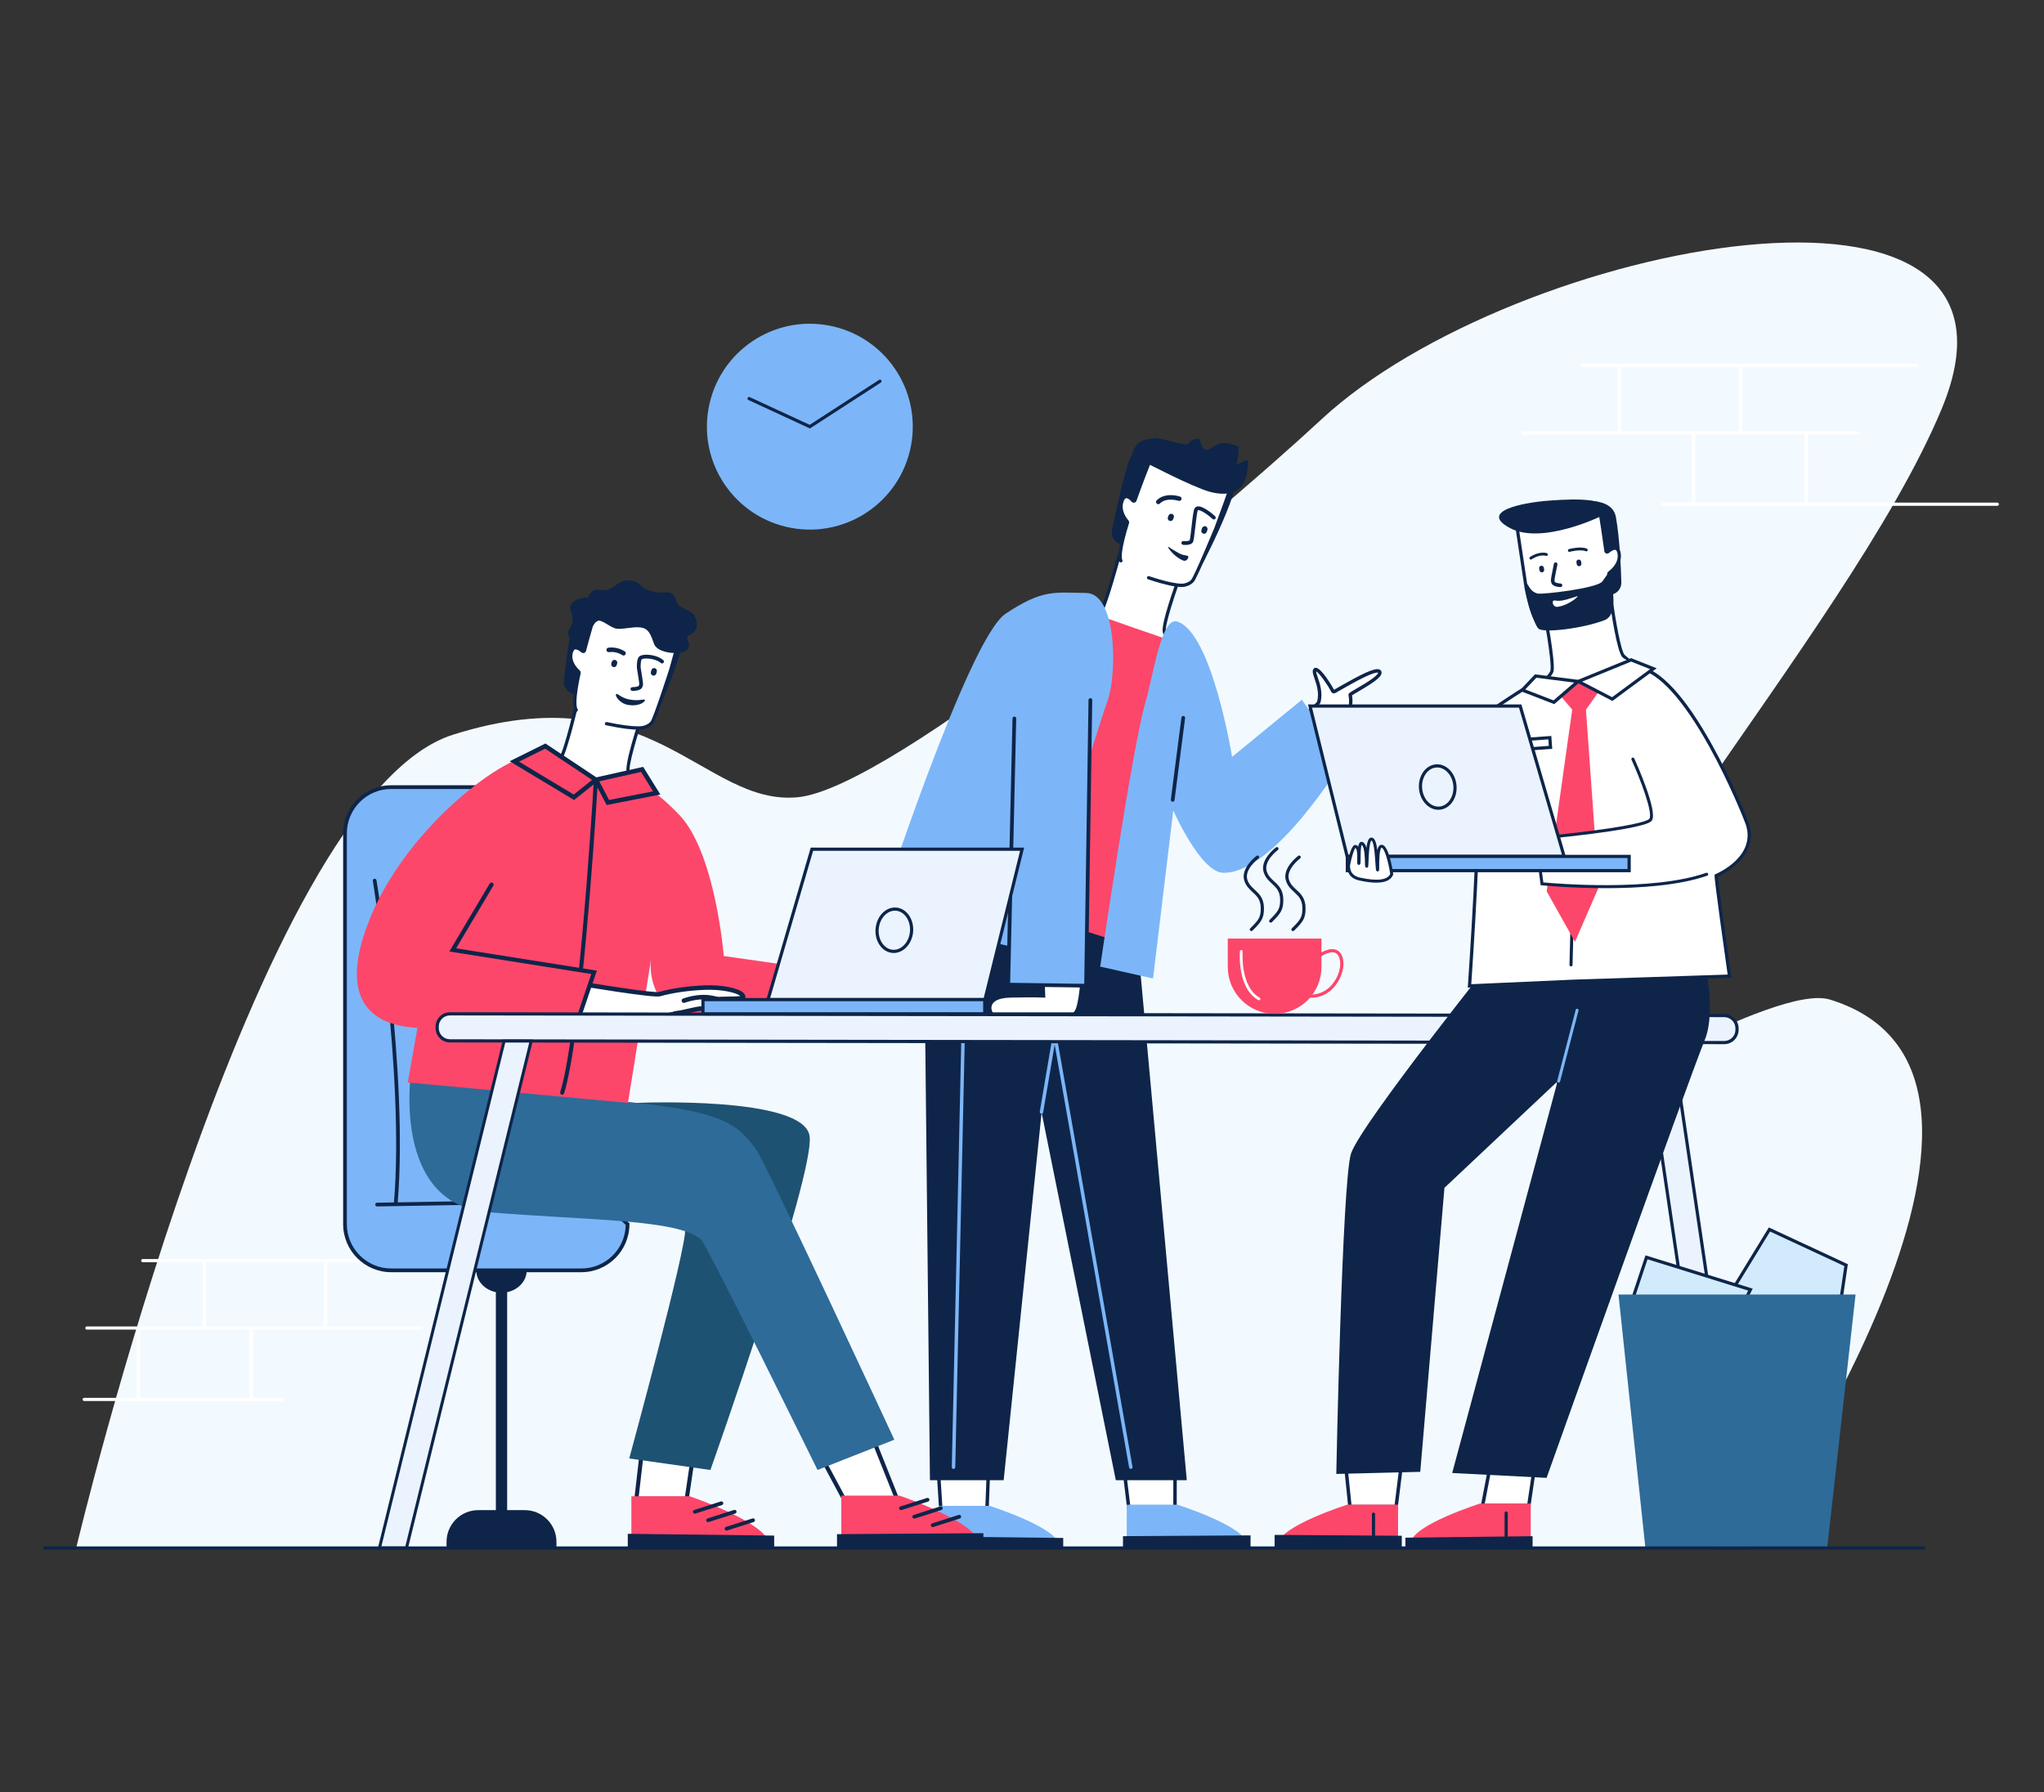<svg width="1080" height="947" viewBox="0 0 1080 947" fill="none" xmlns="http://www.w3.org/2000/svg">
<rect x="0" y="0" width="1080" height="947" fill="#333333" stroke="none"/>
<g clip-path="url(#clip0_294_1750)">
<path d="M40.344 817.636C40.344 817.636 134.218 421.609 239.213 388.29C344.207 354.97 371.506 425.873 421.355 421.306C471.203 416.74 638.474 277.023 698.226 221.588C799.988 127.178 1085.56 72.422 1025.99 215.934C976.123 336.077 798.561 526.158 824.59 578.327C829.653 588.474 937.811 519.19 966.997 528.228C1097.84 568.746 922.952 818.022 922.952 818.022L40.344 817.636Z" fill="#F3FAFF"/>
<path d="M1055.33 265.602H955.278V229.567H981.64C982.106 229.567 982.484 229.19 982.484 228.724C982.484 228.257 982.106 227.88 981.64 227.88H920.403V193.949H1012.58C1013.04 193.949 1013.42 193.572 1013.42 193.105C1013.42 192.639 1013.04 192.262 1012.58 192.262H835.938C835.472 192.262 835.094 192.639 835.094 193.105C835.094 193.572 835.472 193.949 835.938 193.949H854.775V227.88H805C804.534 227.88 804.156 228.257 804.156 228.724C804.156 229.19 804.534 229.567 805 229.567H893.964V265.602H878.688C878.222 265.602 877.844 265.979 877.844 266.445C877.844 266.912 878.222 267.289 878.688 267.289H1055.33C1055.79 267.289 1056.17 266.912 1056.17 266.445C1056.17 265.979 1055.79 265.602 1055.33 265.602ZM856.463 227.88V193.949H918.714V227.88H856.463ZM953.589 265.602H895.652V229.567H953.589V265.602Z" fill="white"/>
<path d="M222.535 700.927H172.76V666.996H191.598C192.064 666.996 192.441 666.618 192.441 666.152C192.441 665.687 192.064 665.309 191.598 665.309H75.43C74.963 665.309 74.586 665.687 74.586 666.152C74.586 666.618 74.963 666.996 75.43 666.996H107.133V700.927H45.896C45.429 700.927 45.052 701.305 45.052 701.771C45.052 702.237 45.429 702.615 45.896 702.615H72.258V738.649H44.492C44.026 738.649 43.648 739.027 43.648 739.493C43.648 739.959 44.026 740.337 44.492 740.337H148.848C149.314 740.337 149.691 739.959 149.691 739.493C149.691 739.027 149.314 738.649 148.848 738.649H133.57V702.615H222.535C223.002 702.615 223.379 702.237 223.379 701.771C223.379 701.305 223.002 700.927 222.535 700.927ZM131.883 738.649H73.945V702.615H131.883V738.649ZM108.82 700.927V666.996H171.072V700.927H108.82Z" fill="white"/>
<path d="M620.872 778.539L620.84 796.207H596.362L594.32 779.444L620.872 778.539Z" fill="white"/>
<path d="M621.752 797.124H595.549L593.289 778.565L621.786 777.594L621.752 797.124ZM597.17 795.294H619.925L619.953 779.487L595.347 780.326L597.17 795.294Z" fill="#0E2549"/>
<path d="M622.182 795.141C622.182 795.141 657.56 806.37 658.78 815.623H595.344V795.141H622.182Z" fill="#7CB6F8"/>
<path d="M522.197 778.924L521.529 796.798H497.051L495.891 778.539L522.197 778.924Z" fill="white"/>
<path d="M522.417 797.714H496.199L494.922 777.609L523.153 778.023L522.417 797.714ZM497.916 795.883H520.655L521.255 779.825L496.873 779.468L497.916 795.883Z" fill="#0E2549"/>
<path d="M522.87 795.73C522.87 795.73 558.247 806.96 559.467 816.213H496.031V795.73H522.87Z" fill="#7CB6F8"/>
<path d="M561.783 812.7V818.021H494.383V811.938L561.783 812.7Z" fill="#0E2549"/>
<path d="M593.359 811.755V817.427H660.759V811.344L593.359 811.755Z" fill="#0E2549"/>
<path d="M530.32 782.176H491.361L488.039 469.91L600.339 489.303L627.066 782.176H589.564L550.303 587.593L554.796 544.926L530.32 782.176Z" fill="#0E2549"/>
<path d="M503.822 776.221C503.814 776.221 503.808 776.22 503.801 776.22C503.296 776.209 502.895 775.79 502.906 775.285L508.659 516.66C508.67 516.156 509.104 515.759 509.594 515.766C510.099 515.777 510.5 516.195 510.488 516.701L504.736 775.326C504.724 775.824 504.317 776.221 503.822 776.221Z" fill="#7CB6F8"/>
<path d="M598.39 775.148L558.448 548.158C558.4 547.885 558.234 547.665 558.014 547.533L560.187 534.709L560.2 534.633V509.04C560.2 508.535 559.79 508.125 559.285 508.125C558.78 508.125 558.37 508.535 558.37 509.04V534.48L549.396 587.44C549.311 587.938 549.647 588.41 550.145 588.494C550.197 588.503 550.249 588.507 550.299 588.507C550.737 588.507 551.124 588.191 551.2 587.745L557.261 551.972L596.587 775.465C596.666 775.909 597.051 776.221 597.487 776.221C597.54 776.221 597.593 776.217 597.647 776.207C598.145 776.12 598.478 775.645 598.39 775.148Z" fill="#7CB6F8"/>
<path d="M572.044 509.039C572.044 509.039 571.669 534.891 567.169 535.735H524.138C522.732 534.379 520.482 526.657 533.982 526.375C547.482 526.094 551.497 526.375 551.497 526.375L550.857 509.039H572.044Z" fill="white"/>
<path d="M567.242 536.518H523.821L523.593 536.299C522.624 535.364 521.761 532.85 522.658 530.559C523.51 528.382 526.164 525.753 533.965 525.591C544.125 525.379 548.899 525.484 550.682 525.551L550.043 508.254H572.839L572.827 509.05C572.737 515.265 572.073 535.612 567.313 536.505L567.242 536.518ZM524.504 534.95H567.082C569.39 534.312 571.012 521.63 571.246 509.823H551.67L552.313 527.217L551.442 527.157C551.402 527.155 547.275 526.883 533.998 527.159C527.061 527.304 524.797 529.399 524.118 531.131C523.507 532.693 524.06 534.291 524.504 534.95Z" fill="#0E2549"/>
<path d="M624.199 302.226C624.199 302.226 613.812 330.206 615.263 333.994C616.713 337.781 616.953 352.4 616.953 352.4L588.764 406.591L542.523 389.351L552.398 339.943C552.398 339.943 578.768 328.07 581.04 324.793C584.186 320.26 591.334 293.465 591.334 293.465L624.199 302.226Z" fill="white"/>
<path d="M589.183 407.676L541.531 389.91L551.638 339.34L552.046 339.157C562.556 334.424 578.764 326.562 580.331 324.303C583.354 319.945 590.428 293.512 590.499 293.246C590.622 292.783 591.099 292.507 591.561 292.632C592.023 292.755 592.299 293.23 592.175 293.693C591.882 294.793 584.951 320.687 581.756 325.292C579.504 328.538 557.294 338.687 553.165 340.554L543.523 388.801L588.353 405.515L616.086 352.2C616.048 350.372 615.743 337.666 614.457 334.309C612.964 330.413 621.636 306.652 623.39 301.929C623.556 301.479 624.056 301.25 624.504 301.417C624.953 301.584 625.182 302.083 625.015 302.532C621.043 313.231 615.105 331.152 616.075 333.688C617.564 337.574 617.814 351.787 617.823 352.39L617.826 352.61L617.725 352.805L589.183 407.676Z" fill="#0E2549"/>
<path d="M635.395 243.004C641.019 245.577 654.763 251.652 651.271 262.086C647.288 273.987 640.157 288.616 636.264 296.273C634.728 299.295 631.216 300.734 628.008 299.66L592.074 287.634C588.782 286.532 586.842 283.132 587.565 279.729C589.996 268.276 595.351 244.092 597.838 241.008C606.3 230.515 626.49 238.931 635.395 243.004Z" fill="#0E2549"/>
<path d="M592.252 296.342C590.987 293.676 592.878 285.441 595.702 276.269C595.784 276.003 595.722 275.719 595.546 275.515C593.658 273.32 591.25 269.17 592.86 264.689C594.254 260.808 596.806 262.574 598.605 264.576C598.926 264.933 599.506 264.8 599.671 264.333C603.518 253.42 607.341 244.004 607.341 244.004L650.04 258.295C650.04 258.295 646.682 268.05 642.6 278.884C642.417 279.37 631.866 304.939 630.048 306.964C629.057 308.067 627.628 308.78 625.899 309.17C625.899 309.17 622.409 310.494 606.89 305.3L592.252 296.342Z" fill="white"/>
<path d="M624.372 310.191C621.983 310.191 616.862 309.555 606.614 306.125C606.157 305.973 605.912 305.479 606.064 305.023C606.217 304.567 606.711 304.321 607.166 304.473C621.856 309.39 625.581 308.356 625.618 308.345L625.707 308.32C627.331 307.954 628.574 307.301 629.399 306.381C631.035 304.559 641.396 279.589 641.786 278.574C645.137 269.679 648.03 261.424 648.928 258.841L607.842 245.09C606.86 247.542 603.667 255.614 600.491 264.622C600.308 265.142 599.881 265.515 599.348 265.62C598.832 265.723 598.309 265.55 597.957 265.157C596.759 263.824 595.676 263.133 594.996 263.271C594.371 263.394 593.935 264.27 593.678 264.983C592.072 269.458 594.911 273.441 596.206 274.946C596.581 275.382 596.704 275.971 596.535 276.523C592.178 290.671 592.474 294.779 593.038 295.968C593.245 296.402 593.06 296.922 592.625 297.128C592.19 297.334 591.671 297.15 591.465 296.715C590.254 294.163 591.364 287.403 594.858 276.05C593.351 274.29 590.134 269.699 592.039 264.394C592.633 262.739 593.515 261.786 594.659 261.562C595.942 261.307 597.391 262.026 598.972 263.691C602.74 253.032 606.494 243.769 606.532 243.676L606.839 242.918L651.148 257.747L650.862 258.578C650.828 258.676 647.453 268.47 643.414 279.191C643.321 279.436 632.709 305.301 630.694 307.545C629.629 308.731 628.094 309.56 626.13 310.01C625.923 310.073 625.401 310.191 624.372 310.191Z" fill="#0E2549"/>
<path d="M618.472 275.323C618.293 275.323 618.11 275.29 617.934 275.221C617.172 274.923 616.797 274.065 617.094 273.304L617.433 272.437C617.731 271.676 618.59 271.301 619.35 271.598C620.112 271.895 620.487 272.754 620.19 273.515L619.85 274.382C619.622 274.966 619.063 275.323 618.472 275.323Z" fill="#0E2549"/>
<path d="M636.207 282.048C636.046 282.048 635.883 282.022 635.723 281.967C634.951 281.699 634.541 280.857 634.808 280.085L635.167 279.047C635.435 278.276 636.277 277.865 637.05 278.133C637.822 278.4 638.232 279.242 637.965 280.015L637.606 281.052C637.393 281.664 636.82 282.048 636.207 282.048Z" fill="#0E2549"/>
<path d="M612.012 266.429C611.712 266.429 611.412 266.315 611.181 266.088C610.715 265.629 610.71 264.88 611.169 264.414C615.666 259.853 623.186 262.292 623.504 262.398C624.125 262.605 624.459 263.276 624.252 263.896C624.046 264.515 623.378 264.849 622.757 264.645C622.693 264.623 616.311 262.571 612.855 266.076C612.624 266.311 612.318 266.429 612.012 266.429Z" fill="#0E2549"/>
<path d="M626.412 287.968C625.856 287.968 625.38 287.926 625.097 287.895C624.55 287.834 624.156 287.341 624.217 286.794C624.278 286.246 624.779 285.853 625.318 285.912C626.864 286.081 628.408 285.828 628.588 285.5C628.843 284.929 629.243 281.374 629.565 278.518C630.181 273.056 630.598 269.666 631.194 268.629C631.516 268.071 632.042 267.72 632.715 267.615C635.674 267.148 640.986 271.827 642.023 272.769C642.431 273.14 642.461 273.771 642.09 274.178C641.72 274.586 641.089 274.617 640.681 274.246C636.26 270.229 633.34 269.303 632.931 269.613C632.489 270.388 631.922 275.415 631.547 278.74C630.991 283.677 630.725 285.758 630.334 286.466C629.641 287.718 627.781 287.968 626.412 287.968Z" fill="#0E2549"/>
<path d="M639.285 259.894C644.898 261.415 655.995 262.764 658.516 251.538C661.036 240.311 657.612 243.547 657.612 243.547C657.612 243.547 654.55 245.223 653.656 245.037C652.762 244.851 654.339 246.047 654.41 236.068C654.41 236.068 646.741 231.831 641.531 235.816C636.321 239.8 634.732 236.103 634.251 233.085C633.841 230.522 629.466 232.237 628.067 234.257C625.975 236.353 613.857 230.92 609.532 231.57C602.687 232.599 600.244 233.183 597.835 241.009C597.372 242.514 594.922 257.843 594.922 257.843L604.689 244.118C604.689 244.118 630.11 257.408 639.285 259.894Z" fill="#0E2549"/>
<path d="M627.84 294.049C628.133 294.782 626.991 297.015 624.94 296.122C619.677 293.834 616.171 288.179 617.356 288.951C617.82 289.253 620.956 291.329 623.136 292.436C626.099 293.942 627.507 293.215 627.84 294.049Z" fill="#0E2549"/>
<path d="M582.286 325.848C582.286 325.848 617.852 338.42 619.255 338.507C620.658 338.594 597.119 499.599 597.119 499.599L522.367 475.598L582.286 325.848Z" fill="#FC476A"/>
<path d="M532.727 516.756C532.226 516.756 531.82 516.35 531.82 515.85V383.969C531.82 383.468 532.226 383.062 532.727 383.062C533.227 383.062 533.633 383.469 533.633 383.969V515.85C533.633 516.35 533.227 516.756 532.727 516.756Z" fill="#0E2549"/>
<path d="M635.101 412.167C637.784 416.945 695.948 374.26 696.813 371.007C698.795 363.554 694.024 356.65 694.563 354.447C695.408 350.995 702.57 361.849 704.118 365.003C704.383 365.541 704.804 365.584 705.327 365.291C711.6 361.787 728.193 351.743 729.062 355.24C729.86 358.445 713.276 366.38 713.406 367.163C713.751 369.238 715.272 376.831 706.938 380.195C701.555 382.367 686.963 434.22 658.864 428.74C630.765 423.26 632.419 407.389 635.101 412.167Z" fill="white"/>
<path d="M663.043 430.066C661.629 430.066 660.18 429.928 658.69 429.637C637.884 425.579 632.952 415.815 632.808 412.396C632.745 410.891 633.513 410.508 633.846 410.414C634.262 410.296 635.067 410.303 635.845 411.623C637.252 411.956 645.25 408.501 666.916 393.287C682.265 382.509 695.072 372.349 695.941 370.729C697.142 366.153 695.648 361.775 694.557 358.575C693.9 356.648 693.425 355.256 693.676 354.229C693.95 353.108 694.728 352.905 695.049 352.871C695.095 352.866 695.141 352.863 695.189 352.863C698.27 352.863 704.226 363.312 704.882 364.492C705.655 364.06 706.586 363.528 707.625 362.935C719.464 356.171 726.361 352.712 728.904 353.798C729.441 354.028 729.813 354.461 729.952 355.018C730.546 357.405 726.356 360.359 717.892 365.316C716.518 366.121 714.987 367.018 714.384 367.455C715.432 374.147 713.043 378.717 707.282 381.042C706.14 381.503 703.652 386.445 701.247 391.225C693.804 406.014 681.698 430.066 663.043 430.066ZM634.765 413.123C634.89 413.616 635.124 414.253 635.543 415.024C637.048 417.794 642.35 424.586 659.04 427.841C678.824 431.699 691.838 405.849 699.612 390.402C703.126 383.42 704.891 380.034 706.597 379.345C714.032 376.344 712.905 369.678 712.535 367.487L712.505 367.312C712.359 366.435 712.884 366.129 716.967 363.737C719.37 362.33 722.361 360.579 724.697 358.908C728.319 356.32 728.178 355.468 728.176 355.46C728.1 355.419 726.997 354.884 720.533 358.015C716.537 359.951 711.911 362.593 708.533 364.523C707.488 365.12 706.552 365.655 705.775 366.089C705.25 366.382 704.752 366.459 704.296 366.317C704 366.224 703.585 365.991 703.299 365.405C701.715 362.178 697.073 355.589 695.437 354.771C695.39 355.351 695.847 356.689 696.289 357.985C697.394 361.222 699.062 366.115 697.699 371.241C697.039 373.722 677.617 387.945 670.189 393.216C661.971 399.048 642.234 412.691 636.479 413.419C635.657 413.524 635.117 413.367 634.765 413.123ZM695.932 370.766C695.931 370.768 695.93 370.77 695.93 370.772C695.93 370.769 695.931 370.768 695.932 370.766Z" fill="#0E2549"/>
<path d="M463.781 484.329C463.781 484.329 511.331 337.689 531.263 324.36C551.194 311.031 557.543 313.212 573.844 313.341C590.146 313.468 590.38 355.863 585.187 370.317C578.59 388.677 544.207 502.433 544.207 502.433L463.781 484.329Z" fill="#7CB6F8"/>
<path d="M581.32 510.787C581.32 510.787 598.228 395.031 605.124 371.566C609.454 356.83 613.518 325.742 622.037 328.443C640.424 334.272 651.002 399.954 651.002 399.954L687.87 369.761L709.997 401.299C709.997 401.299 673.85 461.49 646.417 461.219C634.329 461.099 619.924 428.256 619.924 428.256L609.238 517.071L581.32 510.787Z" fill="#7CB6F8"/>
<path d="M535.967 379.645L532.727 520.312L573.857 520.879L576.13 369.906L535.967 379.645Z" fill="#7CB6F8"/>
<path d="M574.825 521.877L531.719 521.282L534.982 379.623C534.994 379.08 535.443 378.633 535.988 378.662C536.532 378.674 536.962 379.125 536.949 379.668L533.732 519.342L572.886 519.882L575.145 369.891C575.153 369.353 575.592 368.922 576.128 368.922C576.134 368.922 576.139 368.922 576.143 368.922C576.687 368.93 577.12 369.378 577.112 369.921L574.825 521.877Z" fill="#0E2549"/>
<path d="M619.619 423.661C619.577 423.661 619.535 423.658 619.491 423.652C618.953 423.582 618.572 423.089 618.641 422.55L624.231 379.191C624.301 378.653 624.791 378.27 625.333 378.34C625.872 378.41 626.253 378.904 626.183 379.442L620.593 422.802C620.53 423.299 620.107 423.661 619.619 423.661Z" fill="#0E2549"/>
<path d="M307.181 671.284H206.709C193.222 671.284 182.289 660.35 182.289 646.864V440.361C182.289 426.874 193.222 415.941 206.709 415.941H286.441C299.928 415.941 310.861 426.875 310.861 440.361V627.225L331.601 646.864C331.601 660.35 320.667 671.284 307.181 671.284Z" fill="#7CB6F8"/>
<path d="M307.18 672.268H206.708C192.701 672.268 181.305 660.871 181.305 646.864V440.361C181.305 426.354 192.701 414.957 206.708 414.957H286.44C300.448 414.957 311.845 426.354 311.845 440.361V626.802L332.585 646.44V646.864C332.584 660.871 321.188 672.268 307.18 672.268ZM206.708 416.926C193.786 416.926 183.273 427.439 183.273 440.361V646.864C183.273 659.786 193.786 670.299 206.708 670.299H307.18C319.963 670.299 330.387 660.013 330.612 647.284L309.876 627.649V440.361C309.876 427.438 299.363 416.926 286.44 416.926H206.708Z" fill="#0E2549"/>
<path d="M252.055 634.643C252.05 634.643 252.044 634.643 252.039 634.643L210.142 635.358C215.718 567.413 199.101 466.184 198.932 465.167C198.842 464.632 198.336 464.265 197.8 464.358C197.263 464.447 196.901 464.953 196.99 465.491C197.159 466.505 213.769 567.687 208.165 635.392L199.232 635.544C198.689 635.554 198.256 636.002 198.265 636.545C198.274 637.082 198.713 637.512 199.249 637.512C199.255 637.512 199.26 637.512 199.266 637.512L252.073 636.612C252.616 636.602 253.049 636.154 253.04 635.611C253.03 635.073 252.591 634.643 252.055 634.643Z" fill="#0E2549"/>
<path d="M277.276 797.998H267.965V682.81C273.881 681.604 278.299 676.907 278.299 671.285H251.664C251.664 676.907 256.082 681.605 261.999 682.81V797.998H252.688C243.441 797.998 235.945 805.494 235.945 814.741V818.019H294.017V814.741C294.018 805.494 286.523 797.998 277.276 797.998Z" fill="#0E2549"/>
<path d="M457.624 751.172L473.788 791.648H445.694L431.844 765.815L457.624 751.172Z" fill="white"/>
<path d="M475.393 792.732H445.048L430.391 765.394L458.173 749.613L475.393 792.732ZM446.347 790.563H472.19L457.081 752.728L433.303 766.235L446.347 790.563Z" fill="#0E2549"/>
<path d="M475.326 790.34C475.326 790.34 515.929 804.091 517.329 815.422H444.523V790.34H475.326Z" fill="#FC476A"/>
<path d="M366.15 769.613L362.863 791.974H336.273L339.086 767.629L366.15 769.613Z" fill="white"/>
<path d="M363.791 793.057H335.047L338.119 766.469L367.384 768.615L363.791 793.057ZM337.481 790.887H361.917L364.898 770.608L340.035 768.785L337.481 790.887Z" fill="#0E2549"/>
<path d="M364.404 790.668C364.404 790.668 405.008 804.419 406.408 815.75H333.602V790.668H364.404Z" fill="#FC476A"/>
<path d="M409.06 811.445V817.96H331.703V810.512L409.06 811.445Z" fill="#0E2549"/>
<path d="M442.25 810.688V817.633H519.607V810.184L442.25 810.688Z" fill="#0E2549"/>
<path d="M367.136 799.845C366.714 799.845 366.323 799.575 366.188 799.152C366.021 798.628 366.31 798.068 366.834 797.9L380.87 793.418C381.394 793.252 381.954 793.54 382.122 794.064C382.289 794.588 382 795.148 381.476 795.316L367.44 799.798C367.339 799.83 367.236 799.845 367.136 799.845Z" fill="#0E2549"/>
<path d="M374.144 804.325C373.722 804.325 373.331 804.056 373.196 803.632C373.029 803.108 373.318 802.548 373.842 802.381L387.878 797.899C388.402 797.732 388.962 798.021 389.13 798.545C389.297 799.069 389.008 799.629 388.484 799.797L374.447 804.278C374.347 804.309 374.244 804.325 374.144 804.325Z" fill="#0E2549"/>
<path d="M383.879 808.806C383.457 808.806 383.065 808.536 382.93 808.113C382.763 807.589 383.052 807.029 383.576 806.861L397.613 802.379C398.137 802.213 398.697 802.501 398.864 803.025C399.031 803.549 398.742 804.109 398.218 804.277L384.182 808.758C384.081 808.79 383.979 808.806 383.879 808.806Z" fill="#0E2549"/>
<path d="M476.066 797.993C475.644 797.993 475.253 797.724 475.118 797.3C474.951 796.776 475.24 796.216 475.763 796.049L489.8 791.567C490.324 791.401 490.885 791.688 491.052 792.212C491.219 792.736 490.93 793.296 490.406 793.464L476.369 797.946C476.269 797.978 476.166 797.993 476.066 797.993Z" fill="#0E2549"/>
<path d="M483.082 802.473C482.66 802.473 482.268 802.204 482.133 801.78C481.966 801.257 482.255 800.696 482.779 800.529L496.816 796.047C497.339 795.88 497.9 796.169 498.067 796.693C498.234 797.217 497.945 797.777 497.421 797.945L483.385 802.426C483.284 802.458 483.182 802.473 483.082 802.473Z" fill="#0E2549"/>
<path d="M492.808 806.954C492.386 806.954 491.995 806.685 491.86 806.261C491.693 805.738 491.982 805.177 492.506 805.01L506.542 800.528C507.066 800.361 507.626 800.649 507.794 801.173C507.961 801.697 507.672 802.257 507.148 802.425L493.111 806.907C493.011 806.938 492.908 806.954 492.808 806.954Z" fill="#0E2549"/>
<path d="M336.327 582.807C336.327 582.807 425.565 578.849 427.815 600.663C430.065 622.478 375.362 776.781 375.362 776.781L332.472 770.689C332.472 770.689 363.33 657.542 361.993 649.425C356.707 617.32 233.375 578.324 233.375 578.324L336.327 582.807Z" fill="#1E5272"/>
<path d="M217.253 565.789C217.253 565.789 206.528 636.202 257.808 640.543C309.59 644.924 359.273 644.142 370.544 655.202C373.845 658.441 431.958 776.784 431.958 776.784L472.551 760.78C472.551 760.78 404.637 614.34 399.424 607.297C390.04 594.616 382.935 587.774 336.33 582.81C294.238 578.326 217.253 565.789 217.253 565.789Z" fill="#2E6B99"/>
<path d="M339.627 377.098C339.627 377.098 330.306 404.581 331.998 408.166C333.69 411.751 346.26 420.249 346.26 420.249L308.28 479.449L259.594 465.006L267.298 416.879C267.298 416.879 293.961 404.178 296.146 400.91C299.168 396.388 305.2 370.203 305.2 370.203L339.627 377.098Z" fill="white"/>
<path d="M308.658 480.467L308.033 480.281L258.617 465.622L266.515 416.292L266.926 416.097C277.152 411.226 293.93 402.665 295.425 400.429C298.325 396.09 304.296 370.269 304.355 370.009C304.463 369.542 304.929 369.25 305.395 369.358C305.862 369.466 306.153 369.932 306.045 370.398C305.798 371.474 299.942 396.791 296.867 401.393C294.702 404.632 272.256 415.47 268.083 417.466L260.571 464.393L307.902 478.434L345.076 420.492C342.216 418.523 332.778 411.854 331.214 408.538C329.461 404.824 337.23 381.466 338.806 376.822C338.96 376.368 339.452 376.126 339.906 376.279C340.359 376.432 340.602 376.925 340.449 377.379C336.888 387.876 331.659 405.416 332.783 407.797C334.087 410.562 343.305 417.205 346.747 419.532L347.448 420.006L308.658 480.467Z" fill="#0E2549"/>
<path d="M343.417 319.821C349.475 321.755 364.256 326.277 361.731 336.639C358.849 348.458 353.007 363.2 349.782 370.931C348.51 373.983 345.039 375.701 341.625 374.977L303.375 366.861C299.871 366.117 297.523 363.037 297.918 359.697C299.247 348.457 302.28 324.703 304.526 321.5C312.164 310.604 333.825 316.759 343.417 319.821Z" fill="#0E2549"/>
<path d="M304.458 375.209C302.882 372.768 303.984 364.672 305.951 355.588C306.008 355.325 305.915 355.057 305.713 354.877C303.543 352.949 300.637 349.191 301.834 344.731C302.872 340.867 305.682 342.32 307.74 344.071C308.108 344.384 308.692 344.2 308.814 343.736C311.656 332.881 314.627 323.465 314.627 323.465L360.079 333.109C360.079 333.109 357.622 342.806 354.53 353.609C354.391 354.093 346.147 379.676 344.482 381.797C343.575 382.951 342.176 383.774 340.435 384.314C340.435 384.314 336.976 385.921 320.456 382.416L304.458 375.209Z" fill="white"/>
<path d="M337.002 385.555C334.02 385.555 328.889 385.096 320.269 383.267C319.799 383.167 319.498 382.705 319.598 382.235C319.698 381.764 320.158 381.461 320.63 381.563C336.319 384.892 340.049 383.528 340.085 383.514L340.17 383.482C341.814 382.971 343.032 382.223 343.79 381.258C345.268 379.376 353.388 354.38 353.687 353.366C356.208 344.557 358.329 336.399 359.004 333.772L315.216 324.482C314.458 326.927 311.996 334.994 309.65 343.957C309.516 344.467 309.133 344.866 308.625 345.026C308.116 345.186 307.572 345.077 307.17 344.735C305.765 343.54 304.546 342.98 303.833 343.205C303.207 343.4 302.855 344.265 302.669 344.957C301.484 349.371 304.803 352.91 306.285 354.227C306.722 354.615 306.918 355.207 306.796 355.772C303.767 369.756 304.486 373.656 305.183 374.736C305.444 375.14 305.328 375.679 304.925 375.94C304.521 376.202 303.982 376.085 303.72 375.681C303.162 374.817 301.465 372.189 305.076 355.482C303.329 353.915 299.563 349.804 300.987 344.505C301.421 342.885 302.205 341.888 303.315 341.542C304.613 341.139 306.203 341.696 308.048 343.199C310.838 332.579 313.76 323.296 313.79 323.203L314.028 322.449L361.139 332.445L360.916 333.323C360.892 333.42 358.42 343.157 355.36 353.849C355.29 354.093 347.009 379.98 345.16 382.335C344.186 383.575 342.694 384.517 340.725 385.134C340.427 385.252 339.424 385.555 337.002 385.555Z" fill="#0E2549"/>
<path d="M324.426 352.521C324.285 352.521 324.141 352.501 323.999 352.458C323.217 352.223 322.773 351.398 323.008 350.615L323.268 349.75C323.504 348.967 324.328 348.523 325.111 348.758C325.893 348.994 326.337 349.819 326.102 350.601L325.842 351.467C325.65 352.108 325.062 352.521 324.426 352.521Z" fill="#0E2549"/>
<path d="M345.348 357.014C345.227 357.014 345.105 356.999 344.982 356.968C344.19 356.766 343.711 355.961 343.913 355.169L344.176 354.138C344.377 353.345 345.184 352.869 345.975 353.069C346.767 353.271 347.246 354.077 347.044 354.868L346.781 355.899C346.611 356.568 346.009 357.014 345.348 357.014Z" fill="#0E2549"/>
<path d="M329.461 346.398C329.225 346.398 328.986 346.327 328.779 346.18C328.738 346.152 325.66 344.035 321.786 344.607C321.138 344.702 320.537 344.254 320.442 343.608C320.347 342.961 320.795 342.359 321.441 342.264C326.286 341.553 329.993 344.139 330.148 344.249C330.681 344.628 330.806 345.367 330.427 345.9C330.196 346.224 329.832 346.398 329.461 346.398Z" fill="#0E2549"/>
<path d="M325.617 366.75C324.656 367.587 327.497 371.754 331.799 372.483C338.818 373.672 342.056 369.685 340.299 369.643C339.61 369.627 336.763 370.429 332.577 369.641C328.063 368.792 326.261 366.189 325.617 366.75Z" fill="#0E2549"/>
<path d="M334.258 365.103C334.21 365.103 334.166 365.103 334.126 365.103C333.576 365.097 333.135 364.645 333.141 364.095C333.146 363.547 333.592 363.108 334.138 363.108C334.175 363.107 334.21 363.108 334.245 363.108C335.855 363.108 337.341 362.725 337.519 362.395C337.872 361.628 337.894 361.582 337.149 356.924C336.983 355.883 336.781 354.623 336.544 353.089L336.534 353.007C336.509 352.654 336.317 349.501 337.251 347.566C337.591 346.863 338.367 346.386 339.561 346.148C342.613 345.538 347.858 346.496 350.5 348.845C350.912 349.212 350.949 349.842 350.583 350.253C350.216 350.665 349.586 350.702 349.175 350.336C347.241 348.617 343.269 347.786 340.702 348.001C339.561 348.097 339.104 348.367 339.035 348.454C338.457 349.654 338.466 351.978 338.522 352.826C338.756 354.337 338.954 355.58 339.119 356.609C339.896 361.468 339.959 361.866 339.33 363.23C338.541 364.942 335.403 365.103 334.258 365.103Z" fill="#0E2549"/>
<path d="M309.783 321.781C309.783 321.781 309.418 310.315 317.105 311.692C324.793 313.069 326.088 305.451 333.291 306.797C340.494 308.143 336.455 310.082 343.835 312.319C351.215 314.556 355.163 310.56 356.91 316.54C358.656 322.519 364.584 321.362 366.957 325.476C369.329 329.59 368.235 334.157 364.488 335.455C360.74 336.753 366.175 340.23 363.024 343.327C359.872 346.424 347.468 345.342 345.646 340.383C343.823 335.424 342.899 332.063 338.29 331.545C333.682 331.028 327.931 333.076 324.847 331.997C321.763 330.917 317.701 327.308 315.941 328.075C314.18 328.841 312.217 331.621 310.538 331.292C308.858 330.963 303.935 325.144 309.783 321.781Z" fill="#0E2549"/>
<path d="M317.003 323.448C317.003 323.448 314.948 328.959 312.714 331.344C310.481 333.727 307.443 335.252 307.491 339.226C307.539 343.199 298.015 337.117 300.659 333.009C306.108 324.546 297.893 322.044 303.291 317.846C306.515 315.339 312.176 315.766 312.176 315.766L317.003 323.448Z" fill="#0E2549"/>
<path d="M317.003 323.448C317.003 323.448 314.948 328.959 312.714 331.344C310.481 333.727 307.443 335.252 307.491 339.226C307.539 343.199 298.015 337.117 300.659 333.009C306.108 324.546 297.893 322.044 303.291 317.846C306.515 315.339 312.176 315.766 312.176 315.766L317.003 323.448Z" fill="#0E2549"/>
<path d="M281.954 400.137C272.057 395.032 209.639 438.16 192 495.022C172.203 558.847 244.764 540.923 244.764 540.923L233.557 469.713L215.464 571.999L331.795 582.809L344.021 506.815C344.021 506.815 338.612 540.434 381.834 541.157C400.87 541.475 427.814 541.157 427.814 541.157L430.92 512.087L382.424 505.188C382.424 505.188 378.03 450.381 358.824 430.489C349.759 421.101 342.301 415.574 338.389 414.62C326.614 411.75 332.207 426.058 281.954 400.137Z" fill="#FC476A"/>
<path d="M351.248 529.338L374.295 526.891L381.783 528.842L382.874 531.618C382.874 531.618 370.559 530.892 363.282 533.107C356.006 535.323 350.481 534.617 350.481 534.617L350.086 532.945L351.248 529.338Z" fill="white"/>
<path d="M347.417 536.864C337.186 535.985 293.344 541.913 293.344 541.913L297.041 518.23C297.041 518.23 344.868 526.37 348.485 525.329C355.277 523.376 364.28 522.189 372.308 521.876C382.926 521.462 392.837 524.005 392.677 526.891C392.591 528.448 378.29 527.207 374.627 528.677C364.281 532.828 354.71 537.491 347.417 536.864Z" fill="white"/>
<path d="M291.93 543.303L296.059 516.852L297.249 517.054C315.548 520.168 345.55 524.858 348.166 524.182C354.607 522.329 363.619 521.021 372.269 520.684C381.412 520.328 390.3 522.085 392.944 524.774C393.765 525.608 393.903 526.42 393.873 526.954C393.767 528.858 391.119 528.901 384.719 529.008C381.129 529.068 376.66 529.143 375.077 529.778C373.418 530.444 371.781 531.122 370.168 531.79C361.716 535.291 353.735 538.595 347.323 538.047C337.34 537.188 293.947 543.03 293.51 543.089L291.93 543.303ZM298.038 519.602L294.773 540.52C302.837 539.453 338.27 534.889 347.527 535.676C353.362 536.18 361.082 532.978 369.258 529.592C370.878 528.921 372.525 528.239 374.191 527.569C376.181 526.771 380.501 526.699 384.68 526.629C386.883 526.592 389.742 526.544 391.135 526.335C389.062 524.46 381.16 522.715 372.362 523.063C363.892 523.393 355.092 524.667 348.821 526.471C345.287 527.49 308.226 521.326 298.038 519.602Z" fill="#0E2549"/>
<path d="M353.534 530.673L377.408 527.152L376.307 527.511C376.307 527.511 398.974 531.268 365.598 534.02C357.944 534.652 351.754 533.93 352.151 534.72L352.372 534.281L353.534 530.673Z" fill="white"/>
<path d="M356.76 536.756C356.176 536.756 355.667 536.327 355.582 535.733C355.49 535.082 355.943 534.479 356.594 534.388C359.346 533.998 361.836 533.42 364.032 532.909C366.713 532.286 369.028 531.748 371.05 531.723C373.503 531.693 380.806 531.603 382.078 530.733C382.069 530.715 382.059 530.694 382.046 530.671C381.507 529.929 376.765 528.112 372.052 528.08C366.656 528.03 361.803 529.874 361.755 529.893C361.141 530.127 360.454 529.819 360.219 529.205C359.985 528.591 360.291 527.904 360.905 527.669C361.117 527.588 366.12 525.699 371.886 525.699C371.946 525.699 372.007 525.7 372.068 525.7C376.607 525.732 383.002 527.449 384.136 529.534C384.715 530.598 384.5 531.395 384.218 531.876C383.271 533.49 380.324 533.991 371.079 534.103C369.314 534.125 367.116 534.636 364.57 535.228C362.326 535.749 359.782 536.341 356.927 536.745C356.871 536.752 356.815 536.756 356.76 536.756Z" fill="#0E2549"/>
<path d="M271.766 402.37L288.107 394.25L314.859 412.048L303.232 421.303L271.766 402.37Z" fill="#FC476A"/>
<path d="M346.983 418.998L339.269 406.57L314.852 412.047L321.19 424.055L346.983 418.998Z" fill="#FC476A"/>
<path d="M348.908 419.836L339.838 405.226L315.092 410.775L288.191 392.879L269.289 402.271L303.325 422.749L313.633 414.544C312.506 433.123 305.28 547.163 296.019 577.086C295.844 577.652 296.161 578.253 296.727 578.429C296.832 578.462 296.939 578.477 297.044 578.477C297.502 578.477 297.926 578.182 298.069 577.721C307.178 548.286 314.299 438.687 315.683 416.165L320.555 425.395L348.908 419.836ZM303.135 419.858L274.237 402.47L288.019 395.623L312.837 412.134L303.135 419.858ZM338.709 407.918L345.068 418.163L321.834 422.719L316.635 412.868L338.709 407.918Z" fill="#0E2549"/>
<path d="M232.27 499.188L313.894 513.806L304.387 541.913C304.387 541.913 247.857 543.547 235.755 541.913C213.226 538.869 189.141 519.024 189.141 519.024L232.27 499.188Z" fill="#FC476A"/>
<path d="M304.886 541.543C304.768 541.543 304.649 541.524 304.53 541.484C303.95 541.288 303.638 540.658 303.835 540.078L312.421 514.695L237.422 502.804L258.751 466.883C259.063 466.356 259.744 466.183 260.272 466.495C260.799 466.809 260.973 467.489 260.659 468.016L241.001 501.124L315.366 512.915L305.938 540.789C305.781 541.251 305.349 541.543 304.886 541.543Z" fill="#0E2549"/>
<path d="M911.058 550.929L237.75 550.02C234.038 550.02 231 546.982 231 543.27V542.484C231 538.772 234.038 535.734 237.75 535.734L911.058 536.643C914.771 536.643 917.808 539.681 917.808 543.393V544.179C917.808 547.891 914.771 550.929 911.058 550.929Z" fill="#EBF4FE"/>
<path d="M911.05 551.772H911.049L237.741 550.863C233.555 550.863 230.148 547.457 230.148 543.27V542.484C230.148 538.297 233.555 534.891 237.742 534.891L911.051 535.8C915.237 535.8 918.644 539.206 918.644 543.393V544.179C918.644 548.366 915.237 551.772 911.05 551.772ZM237.741 536.578C234.485 536.578 231.836 539.228 231.836 542.484V543.27C231.836 546.526 234.485 549.176 237.742 549.176L911.051 550.085C914.307 550.084 916.956 547.435 916.956 544.179V543.393C916.956 540.137 914.307 537.487 911.05 537.487L237.741 536.578Z" fill="#0E2549"/>
<path d="M214.774 818.018H200.484L266.359 550.129H280.649L214.774 818.018Z" fill="#EBF4FE"/>
<path d="M215.394 818.812H199.469L199.711 817.829L265.734 549.336H281.66L281.418 550.319L215.394 818.812ZM201.494 817.224H214.149L279.634 550.923H266.979L201.494 817.224Z" fill="#0E2549"/>
<path d="M908.67 818.018H922.96L883.555 550.93H869.266L908.67 818.018Z" fill="#EBF4FE"/>
<path d="M923.938 818.861H907.942L907.836 818.141L868.289 550.086H884.285L884.391 550.807L923.938 818.861ZM909.4 817.174H921.984L882.829 551.773H870.244L909.4 817.174Z" fill="#0E2549"/>
<path d="M481.366 235.419C486.865 205.891 467.386 177.495 437.858 171.995C408.33 166.496 379.934 185.975 374.434 215.503C368.935 245.031 388.414 273.427 417.942 278.927C447.47 284.426 475.866 264.947 481.366 235.419Z" fill="#7CB6F8"/>
<path d="M427.957 226.413L395.435 211.383C395.012 211.187 394.828 210.686 395.024 210.263C395.219 209.84 395.72 209.656 396.143 209.851L427.82 224.492L464.495 200.734C464.886 200.479 465.409 200.592 465.662 200.983C465.915 201.374 465.803 201.897 465.412 202.15L427.957 226.413Z" fill="#0E2549"/>
<path d="M540.047 448.754L520.418 528.226H405.781L428.99 448.754H540.047Z" fill="#EBF4FE"/>
<path d="M521.086 529.069H404.664L428.366 447.91H541.133L540.874 448.956L521.086 529.069ZM406.915 527.382H519.765L538.977 449.598H429.63L406.915 527.382Z" fill="#0E2549"/>
<path d="M371.428 535.734H520.32V528.223H371.428V535.734Z" fill="#7CB6F8"/>
<path d="M521.166 536.578H370.586V527.379H521.165V536.578H521.166ZM372.273 534.891H519.477V529.066H372.273V534.891Z" fill="#0E2549"/>
<path d="M472.236 503.583C472 503.583 471.763 503.572 471.524 503.552C468.841 503.321 466.439 501.837 464.759 499.37C463.116 496.957 462.361 493.882 462.632 490.712C463.199 484.101 468.101 479.097 473.581 479.574C479.052 480.044 483.04 485.803 482.474 492.414C481.931 498.737 477.414 503.583 472.236 503.583ZM472.866 481.232C468.555 481.232 464.781 485.413 464.314 490.856C464.075 493.641 464.729 496.328 466.154 498.42C467.543 500.46 469.502 501.685 471.669 501.871C476.206 502.251 480.306 497.954 480.793 492.271C481.28 486.587 477.98 481.646 473.437 481.256C473.246 481.241 473.055 481.232 472.866 481.232Z" fill="#0E2549"/>
<path d="M673.477 535.736C659.807 535.736 648.727 524.656 648.727 510.986V495.965H698.227V510.986C698.227 524.655 687.145 535.736 673.477 535.736Z" fill="#FC476A"/>
<path d="M692.883 527.22C692.523 527.22 692.162 527.208 691.797 527.184L691.91 525.5C697.31 525.87 702.226 523.171 705.4 518.117C708.198 513.663 708.973 508.22 707.244 505.173C706.627 504.085 705.789 503.466 704.681 503.281C701.242 502.704 696.009 506.515 694.285 508.033L693.171 506.766C693.448 506.521 700.027 500.791 704.96 501.616C706.578 501.887 707.841 502.804 708.712 504.341C710.762 507.952 709.988 513.986 706.829 519.015C703.526 524.274 698.488 527.22 692.883 527.22Z" fill="#FC476A"/>
<path d="M665.23 528.562C665.112 528.562 664.993 528.532 664.882 528.472C653.728 522.318 655.073 503.475 655.136 502.676C655.168 502.279 655.525 501.992 655.912 502.013C656.31 502.044 656.606 502.391 656.576 502.788C656.561 502.975 655.242 521.504 665.58 527.208C665.929 527.401 666.056 527.839 665.863 528.189C665.731 528.427 665.485 528.562 665.23 528.562Z" fill="white"/>
<path d="M661.184 492.011C660.967 492.011 660.75 491.929 660.586 491.762C660.257 491.432 660.259 490.897 660.59 490.569C664.97 486.222 666.229 484.748 666.154 479.791C666.086 475.322 664.025 473.427 661.844 471.422C660.138 469.854 658.373 468.231 657.474 465.409C655.348 458.723 663.611 452.502 663.963 452.24C664.339 451.962 664.866 452.042 665.144 452.415C665.421 452.79 665.343 453.318 664.969 453.596C664.892 453.653 657.321 459.36 659.083 464.897C659.844 467.292 661.37 468.695 662.986 470.18C665.334 472.339 667.761 474.571 667.841 479.765C667.926 485.376 666.35 487.23 661.779 491.767C661.614 491.93 661.399 492.011 661.184 492.011Z" fill="#0E2549"/>
<path d="M683.177 492.011C682.96 492.011 682.743 491.929 682.578 491.762C682.25 491.432 682.252 490.897 682.583 490.569C686.962 486.222 688.221 484.748 688.146 479.791C688.078 475.322 686.017 473.427 683.837 471.422C682.13 469.854 680.365 468.231 679.467 465.409C677.34 458.723 685.603 452.502 685.956 452.24C686.331 451.962 686.858 452.042 687.136 452.415C687.413 452.79 687.335 453.318 686.961 453.596C686.884 453.653 679.313 459.36 681.075 464.897C681.836 467.292 683.362 468.695 684.978 470.18C687.326 472.339 689.753 474.571 689.833 479.765C689.918 485.376 688.342 487.23 683.771 491.767C683.607 491.93 683.392 492.011 683.177 492.011Z" fill="#0E2549"/>
<path d="M671.419 487.551C671.202 487.551 670.985 487.468 670.821 487.301C670.492 486.971 670.494 486.436 670.825 486.108C675.205 481.761 676.463 480.287 676.388 475.33C676.32 470.861 674.26 468.966 672.079 466.962C670.372 465.393 668.607 463.77 667.709 460.947C665.582 454.262 673.845 448.041 674.198 447.779C674.572 447.501 675.1 447.581 675.378 447.955C675.655 448.329 675.577 448.857 675.204 449.135C675.126 449.192 667.555 454.899 669.317 460.436C670.079 462.832 671.605 464.234 673.22 465.719C675.568 467.878 677.995 470.11 678.075 475.304C678.161 480.915 676.584 482.769 672.014 487.307C671.849 487.469 671.634 487.551 671.419 487.551Z" fill="#0E2549"/>
<path d="M710.406 768.265L713.278 796.145H737.68L741.397 766.297L710.406 768.265Z" fill="white"/>
<path d="M738.482 797.055H712.452L709.398 767.414L742.435 765.316L738.482 797.055ZM714.098 795.232H736.871L740.352 767.276L711.407 769.115L714.098 795.232Z" fill="#0E2549"/>
<path d="M711.943 795.078C711.943 795.078 676.677 806.272 675.461 815.496H738.697V795.078H711.943Z" fill="#FC476A"/>
<path d="M789.204 765.238L783.383 795.572H807.784L812.16 766.175L789.204 765.238Z" fill="white"/>
<path d="M808.564 796.486H782.273L788.45 764.297L813.206 765.307L808.564 796.486ZM784.48 794.662H806.992L811.103 767.048L789.946 766.184L784.48 794.662Z" fill="#0E2549"/>
<path d="M782.045 794.508C782.045 794.508 746.778 805.702 745.562 814.926H808.799V794.508H782.045Z" fill="#FC476A"/>
<path d="M742.594 812.552V817.957H809.783V811.777L742.594 812.552Z" fill="#0E2549"/>
<path d="M740.666 811.544V817.957H673.477V811.078L740.666 811.544Z" fill="#0E2549"/>
<path d="M795.829 812.617C795.367 812.617 794.992 812.243 794.992 811.78V799.528C794.992 799.066 795.367 798.691 795.829 798.691C796.292 798.691 796.666 799.066 796.666 799.528V811.78C796.667 812.243 796.292 812.617 795.829 812.617Z" fill="#0E2549"/>
<path d="M725.72 813.184C725.257 813.184 724.883 812.809 724.883 812.347V800.095C724.883 799.632 725.257 799.258 725.72 799.258C726.182 799.258 726.557 799.632 726.557 800.095V812.347C726.557 812.809 726.182 813.184 725.72 813.184Z" fill="#0E2549"/>
<path d="M822.989 571.393L763.209 627.679L750.426 777.765L706.062 778.87C706.062 778.87 709.102 624.033 713.863 609.521C718.926 594.087 793.335 501.086 793.335 501.086L896.108 488.488C896.108 488.488 908.944 529.722 900.717 549.661C892.49 569.601 817.175 780.942 817.175 780.942L767.3 778.37L822.989 571.393Z" fill="#0E2549"/>
<path d="M823.556 572.086C823.491 572.086 823.426 572.078 823.36 572.061C822.947 571.954 822.699 571.532 822.806 571.118L832.556 533.619C832.663 533.205 833.084 532.956 833.499 533.064C833.913 533.172 834.161 533.594 834.053 534.008L824.304 571.507C824.213 571.856 823.9 572.086 823.556 572.086Z" fill="#7CB6F8"/>
<path d="M824.594 367.496L833.978 360.441L843.896 366.307L839.543 374.167L857.243 479.598L844.739 508.384L829.777 481.673L830.69 374.627L824.594 367.496Z" fill="#FC476A"/>
<path d="M832.446 264.82C838.173 264.433 852.073 263.314 853.83 273.35C855.834 284.797 856.475 299.854 856.679 307.806C856.759 310.944 854.528 313.665 851.436 314.206L816.797 320.272C813.624 320.827 810.54 318.916 809.627 315.827C806.553 305.428 801.1 283.027 801.767 279.419C804.039 267.141 823.379 265.433 832.446 264.82Z" fill="#0E2549"/>
<path d="M851.279 317.121C851.279 317.121 854.982 344.106 857.895 346.747C860.809 349.388 874.453 354.172 874.453 354.172L836.796 388.286L806.82 366.573C806.82 366.573 819.381 358.227 820.048 354.465C820.971 349.26 816.087 323.283 816.087 323.283L851.279 317.121Z" fill="white"/>
<path d="M836.854 389.372L805.336 366.542L806.351 365.867C811.091 362.717 818.775 356.795 819.214 354.315C820.099 349.32 815.303 323.696 815.254 323.438C815.168 322.978 815.471 322.536 815.93 322.45C816.384 322.364 816.832 322.666 816.918 323.126C817.118 324.192 821.819 349.315 820.881 354.611C820.265 358.087 811.465 364.415 808.294 366.595L836.736 387.196L872.839 354.491C869.288 353.199 859.808 349.621 857.327 347.372C854.337 344.662 851.066 321.791 850.441 317.235C850.378 316.772 850.702 316.345 851.165 316.281C851.626 316.219 852.054 316.541 852.117 317.005C853.533 327.32 856.508 344.345 858.463 346.118C860.749 348.191 867.461 353.393 871.211 354.708L873.316 356.342L836.854 389.372Z" fill="#0E2549"/>
<path d="M838.911 328.58C829.286 331.439 816.695 331.73 812.694 328.922C810.349 327.275 808.165 319.521 806.361 310.553C806.309 310.294 801.5 278.225 801.5 278.225L845.437 270.531C845.437 270.531 847.047 280.232 848.527 291.167C848.594 291.657 849.172 291.881 849.551 291.564C851.64 289.814 854.648 288.157 855.452 292.205C856.453 297.249 852.476 301.193 850.34 302.695C850.117 302.851 850 303.115 850.029 303.384C850.86 311.134 851.285 317.887 850.64 320.417C850.288 321.795 849.373 323.048 848.045 324.17L838.911 328.58Z" fill="white"/>
<path d="M822.793 331.732C818.265 331.732 814.322 331.091 812.214 329.611C809.96 328.029 807.777 321.849 805.537 310.717C805.485 310.457 801.798 285.875 800.67 278.347L800.547 277.53L846.139 269.547L846.279 270.389C846.294 270.485 847.869 279.996 849.32 290.662C851.269 289.106 852.905 288.545 854.183 288.996C855.254 289.373 855.962 290.396 856.288 292.037C857.249 296.875 853.988 301.144 850.883 303.349C851.876 312.62 852.066 318.27 851.467 320.622C851.085 322.117 850.119 323.527 848.597 324.812C848.241 325.114 847.706 325.07 847.405 324.712C847.103 324.355 847.148 323.821 847.505 323.519C848.753 322.466 849.534 321.35 849.826 320.204C850.199 318.741 850.393 314.65 849.194 303.471C849.132 302.895 849.387 302.331 849.861 301.999C850.46 301.577 855.692 297.721 854.628 292.366C854.49 291.67 854.203 290.797 853.621 290.592C852.911 290.343 851.627 290.931 850.101 292.209C849.69 292.554 849.124 292.648 848.623 292.454C848.123 292.261 847.767 291.809 847.695 291.277C846.482 282.317 845.168 274.1 844.747 271.509L802.466 278.912C804.138 290.064 807.121 309.937 807.2 310.399C809.977 324.2 812.143 327.492 813.187 328.225C816.846 330.794 829.233 330.57 838.676 327.766C839.124 327.633 839.595 327.887 839.728 328.336C839.861 328.784 839.606 329.255 839.158 329.388C834.259 330.844 828.122 331.732 822.793 331.732Z" fill="#0E2549"/>
<path d="M814.672 302.454C814.087 302.454 813.565 302.037 813.455 301.441L813.263 300.412C813.138 299.739 813.582 299.092 814.256 298.967C814.931 298.84 815.578 299.286 815.702 299.96L815.894 300.988C816.019 301.661 815.575 302.309 814.901 302.434C814.824 302.448 814.747 302.454 814.672 302.454Z" fill="#0E2549"/>
<path d="M834.347 299.203C833.751 299.203 833.225 298.772 833.125 298.165L832.954 297.133C832.843 296.458 833.3 295.819 833.976 295.708C834.656 295.597 835.29 296.054 835.402 296.729L835.572 297.761C835.683 298.437 835.226 299.075 834.551 299.186C834.482 299.198 834.414 299.203 834.347 299.203Z" fill="#0E2549"/>
<path d="M829.189 291.63C828.862 291.63 828.563 291.413 828.472 291.082C828.363 290.686 828.596 290.277 828.993 290.168C829.239 290.1 835.082 288.525 838.455 289.926C838.834 290.084 839.014 290.519 838.856 290.899C838.699 291.278 838.263 291.459 837.884 291.3C834.979 290.094 829.442 291.588 829.387 291.603C829.32 291.622 829.254 291.63 829.189 291.63Z" fill="#0E2549"/>
<path d="M817.098 293.018C817.098 293.018 813.587 291.823 808.836 294.943L817.098 293.018Z" fill="white"/>
<path d="M808.838 295.686C808.596 295.686 808.358 295.568 808.216 295.35C807.99 295.006 808.086 294.545 808.429 294.32C813.427 291.04 817.183 292.259 817.34 292.312C817.73 292.444 817.938 292.867 817.805 293.256C817.674 293.643 817.254 293.852 816.866 293.722C816.732 293.679 813.596 292.707 809.246 295.563C809.12 295.646 808.978 295.686 808.838 295.686Z" fill="#0E2549"/>
<path d="M824.536 310.241C824.524 310.241 824.511 310.24 824.499 310.24C823.558 310.204 820.435 309.947 819.767 308.151C819.264 306.8 819.342 306.414 820.292 301.686C820.496 300.669 820.743 299.44 821.037 297.943C821.139 297.427 821.643 297.094 822.153 297.193C822.668 297.294 823.004 297.794 822.903 298.309C822.608 299.81 822.361 301.042 822.156 302.061C821.235 306.644 821.253 306.692 821.549 307.488C821.674 307.822 823.093 308.281 824.573 308.34C825.097 308.361 825.505 308.803 825.485 309.327C825.465 309.839 825.044 310.241 824.536 310.241Z" fill="#0E2549"/>
<path d="M849.97 302.57C849.97 302.57 848.895 304.094 846.631 307.248C844.018 310.889 814.565 314.304 812.334 313.626C807.419 312.133 807.891 307.973 806.257 308.612C804.233 309.404 810.168 329.651 812.853 332.174C815.537 334.697 836.885 332 847.846 327.687C856.951 324.105 849.97 302.57 849.97 302.57Z" fill="#0E2549"/>
<path d="M845.904 272.798C845.904 272.798 814.766 288.018 797.912 279.078C781.059 270.139 804.546 265.539 818.971 264.499C833.397 263.459 853.78 262.851 845.904 272.798Z" fill="#0E2549"/>
<path d="M736.77 404.164C749.432 405.084 807.804 359.133 814.876 359.253C815.467 359.263 833.523 361.08 833.938 360.818C838.026 358.238 841.185 358.132 843.572 359.985C852.791 357.147 865.469 352.633 866.053 352.74C892.194 357.516 921.546 430.354 923.22 435.347C929.246 453.328 906.792 462.716 906.792 462.716C906.588 464.739 913.835 515.822 913.835 515.822L831.51 518.525L776.452 520.984C776.452 520.984 782.677 432.087 780.927 406.294C780.066 393.602 759.816 460.134 741.643 433.789C719.195 401.243 727.311 403.477 736.77 404.164Z" fill="white"/>
<path d="M775.529 521.891L775.597 520.924C775.659 520.036 781.797 431.792 780.071 406.352C780.057 406.138 780.037 405.967 780.016 405.832C779.02 406.945 777.077 410.522 775.338 413.727C769.581 424.333 760.88 440.363 751.348 440.871C747.59 441.067 744.093 438.853 740.938 434.279C726.096 412.762 725.4 407.46 726.859 404.936C728.205 402.606 731.574 402.879 735.476 403.196C735.925 403.232 736.38 403.269 736.839 403.303C736.952 403.311 737.071 403.315 737.194 403.315C744.655 403.315 767.386 388.058 785.709 375.759C801.74 364.999 811.746 358.389 814.861 358.389C814.873 358.389 814.885 358.389 814.897 358.389C815.08 358.392 815.999 358.477 818.797 358.741C823.206 359.156 832.234 359.995 833.652 359.982C837.651 357.507 841.041 357.19 843.737 359.031C848.017 357.705 853.045 356.024 857.11 354.664C865.112 351.987 865.765 351.808 866.214 351.889C877.424 353.938 890.33 367.951 904.573 393.541C915.756 413.635 923.358 433.021 924.045 435.072C929.714 451.985 911.133 461.638 907.674 463.266C907.976 467.54 911.955 496.378 914.696 515.7L914.832 516.654L831.544 519.387L775.529 521.891ZM780.242 403.8C780.336 403.8 780.431 403.81 780.526 403.831C781.649 404.076 781.752 405.59 781.795 406.235C783.431 430.343 778.055 510.337 777.387 520.078L831.478 517.662L912.851 514.99C911.668 506.633 905.739 464.604 905.939 462.629L905.99 462.118L906.465 461.919C907.351 461.548 928.107 452.625 922.407 435.622C921.758 433.686 914.011 414.051 903.063 394.382C889.329 369.707 876.523 355.613 866.017 353.611C865.263 353.759 861.399 355.052 857.659 356.303C853.453 357.71 848.221 359.461 843.834 360.811L843.404 360.943L843.049 360.667C840.862 358.971 838.036 359.259 834.407 361.549C834.007 361.8 833.861 361.895 818.635 360.462C816.715 360.281 815.056 360.125 814.861 360.117C814.854 360.117 814.847 360.117 814.84 360.117C812.115 360.117 799.182 368.798 786.672 377.194C766.848 390.502 744.359 405.585 736.714 405.026C736.251 404.992 735.79 404.955 735.337 404.918C732.158 404.66 729.156 404.416 728.356 405.8C726.834 408.434 731.415 417.428 742.362 433.298C745.152 437.343 748.142 439.318 751.257 439.144C759.824 438.688 768.586 422.546 773.82 412.902C777.461 406.195 778.832 403.8 780.242 403.8Z" fill="#0E2549"/>
<path d="M830.086 510.66C830.079 510.66 830.072 510.66 830.065 510.66C829.616 510.649 829.262 510.276 829.274 509.828L833.131 360.069C833.143 359.621 833.523 359.258 833.964 359.278C834.412 359.29 834.767 359.662 834.755 360.111L830.897 509.87C830.886 510.31 830.524 510.66 830.086 510.66Z" fill="#0E2549"/>
<path d="M824.622 367.836L834.007 360.781L844.634 365.647L837.976 375.028L844.685 468.91L832.181 497.697L817.219 470.985L830.719 374.967L824.622 367.836Z" fill="#FC476A"/>
<path d="M862.775 401.117C862.775 401.117 875.021 428.193 872.209 433.009C869.396 437.826 811.609 443.026 811.609 443.026L814.755 467.03C814.755 467.03 870.921 472.798 901.765 461.986L862.775 401.117Z" fill="white"/>
<path d="M848.335 469.338C829.803 469.338 814.966 467.856 814.677 467.827L814.048 467.762L810.711 442.303L811.541 442.228C811.686 442.215 826.146 440.907 840.76 439.029C867.856 435.546 871.156 433.231 871.521 432.605C873.418 429.357 866.719 411.769 862.05 401.446C861.868 401.044 862.047 400.57 862.45 400.387C862.853 400.206 863.327 400.384 863.509 400.787C864.78 403.597 875.841 428.385 872.904 433.413C872.369 434.329 870.947 436.763 840.96 440.618C828.322 442.242 815.8 443.44 812.515 443.747L815.47 466.295C821.733 466.879 872.927 471.248 901.504 461.231C901.919 461.084 902.378 461.304 902.523 461.721C902.67 462.138 902.45 462.595 902.033 462.741C887.064 467.988 866.018 469.338 848.335 469.338Z" fill="#0E2549"/>
<path d="M833.938 360.09L851.882 369.413L873.612 353.358L861.854 348.695L833.938 360.09Z" fill="white"/>
<path d="M833.932 360.09L822.018 371.093L805.07 364.08L811.359 357.016L833.932 360.09Z" fill="white"/>
<path d="M875.336 353.131L861.845 347.781L833.789 359.233L811.047 356.342L802.859 364.988L821.222 372.08L833.992 361.073L851.956 370.405L875.336 353.131ZM820.844 370.102L805.901 364.331L811.763 358.141L831.77 360.685L820.844 370.102ZM835.946 360.18L861.854 349.605L871.878 353.581L851.799 368.417L835.946 360.18Z" fill="#0E2549"/>
<path d="M818.897 389.805L819.261 394.921L800.357 396.281L799.992 391.149L818.897 389.805Z" fill="white"/>
<path d="M799.571 397.187L799.086 390.366L819.678 388.902L820.162 395.706L799.571 397.187ZM800.894 391.934L801.139 395.378L818.354 394.139L818.11 390.71L800.894 391.934Z" fill="#0E2549"/>
<path d="M692.172 373.082L711.801 452.554H826.437L803.229 373.082H692.172Z" fill="#EBF4FE"/>
<path d="M827.562 453.397H711.14L710.982 452.756L691.094 372.238H803.862L804.038 372.846L827.562 453.397ZM712.461 451.71H825.311L802.595 373.926H693.249L712.461 451.71Z" fill="#0E2549"/>
<path d="M860.798 452.555H711.906V460.066H860.798V452.555Z" fill="#7CB6F8"/>
<path d="M861.642 460.91H711.062V451.711H861.642V460.91ZM712.75 459.223H859.955V453.398H712.75V459.223Z" fill="#0E2549"/>
<path d="M759.985 427.913C754.808 427.913 750.291 423.067 749.749 416.745C749.182 410.134 753.171 404.375 758.642 403.906C761.324 403.677 763.945 404.73 766.02 406.874C768.05 408.972 769.318 411.873 769.59 415.043C769.862 418.213 769.107 421.289 767.464 423.701C765.784 426.167 763.381 427.652 760.698 427.882C760.458 427.903 760.222 427.913 759.985 427.913ZM759.358 405.562C759.168 405.562 758.976 405.571 758.784 405.587C754.242 405.976 750.942 410.918 751.429 416.601C751.917 422.284 755.997 426.579 760.553 426.201C762.721 426.015 764.679 424.79 766.068 422.751C767.494 420.658 768.147 417.972 767.908 415.187C767.669 412.403 766.568 409.867 764.807 408.047C763.243 406.431 761.327 405.562 759.358 405.562Z" fill="#0E2549"/>
<path d="M735.356 461.857C735.356 461.857 733.251 447.916 730.227 447.21C727.204 446.504 728.176 459.608 727.877 459.67C727.397 459.771 727.649 444.302 724.85 443.412C722.051 442.523 722.404 457.753 722.135 457.72C721.737 457.67 722.564 447.922 719.955 445.855C717.345 443.788 718.468 456.43 717.951 456.227C717.61 456.094 718.815 447.732 716.165 447.286C714.517 447.009 712.596 456.81 712.596 456.81C712.596 456.81 711.502 463.053 718.332 464.495C720.121 464.873 733.193 468.046 735.356 461.857Z" fill="white"/>
<path d="M727.184 466.431C724.881 466.431 722.023 466.105 718.477 465.329L718.18 465.265C710.694 463.684 711.82 456.747 711.833 456.677C713.905 446.107 715.709 446.414 716.305 446.515C716.879 446.611 717.319 446.919 717.658 447.371C717.881 446.046 718.257 445.27 718.879 444.971C719.165 444.833 719.749 444.685 720.451 445.242C721.166 445.809 721.658 446.773 721.998 447.972C722.336 445.267 722.87 443.505 723.761 442.875C724.161 442.594 724.637 442.522 725.097 442.667C726.482 443.107 727.239 445.313 727.735 449.198C728 448.078 728.387 447.225 728.95 446.777C729.377 446.438 729.881 446.325 730.415 446.448C733.7 447.214 735.628 458.347 736.141 461.741L736.17 461.933L736.106 462.117C735.35 464.276 733.111 466.431 727.184 466.431ZM716.162 448.096C715.46 448.746 714.211 452.699 713.375 456.963C713.34 457.169 712.519 462.466 718.504 463.729L718.812 463.796C727.668 465.735 733.243 465.016 734.558 461.774C733.572 455.375 731.588 448.332 730.057 447.975C729.997 447.962 729.976 447.966 729.926 448.005C728.724 448.961 728.735 455.581 728.739 457.757C728.743 460.005 728.743 460.294 728.048 460.439L727.696 460.514L727.389 460.29C726.986 459.981 726.957 459.678 726.771 456.495C726.314 448.678 725.599 444.531 724.644 444.17C724.084 444.525 723.366 446.831 723.065 455.629C722.983 457.996 722.982 458.041 722.659 458.316L722.396 458.54L722.046 458.499C721.26 458.4 721.251 457.895 721.211 455.768C721.166 453.373 721.061 447.78 719.5 446.489C718.932 447.476 718.918 451.863 718.913 453.57C718.904 456.155 718.903 456.553 718.432 456.874L718.09 457.107L717.676 456.959C717.071 456.722 717.083 456.288 717.131 454.67C717.249 450.63 716.924 448.421 716.162 448.096Z" fill="#0E2549"/>
<path d="M820.595 317.602C820.073 318.309 820.676 321.034 823.136 320.65C829.446 319.667 834.811 314.565 833.319 315.061C832.734 315.256 828.774 316.609 826.115 317.188C822.5 317.976 821.188 316.798 820.595 317.602Z" fill="white"/>
<path d="M911.875 687.379L934.937 649.691L975.437 668.535L970.882 699.191L911.875 687.379Z" fill="#D2EBFC"/>
<path d="M971.585 700.193L910.523 687.97L934.609 648.609L976.363 668.036L971.585 700.193ZM913.224 686.79L970.177 698.191L974.509 669.035L935.263 650.775L913.224 686.79Z" fill="#0E2549"/>
<path d="M862.141 687.99L869.964 664.402L924.895 681.477L914.059 702.821L862.141 687.99Z" fill="#D2EBFC"/>
<path d="M914.496 703.824L861.062 688.561L869.424 663.352L926.099 680.968L914.496 703.824ZM863.218 687.422L913.621 701.819L923.69 681.987L870.504 665.454L863.218 687.422Z" fill="#0E2549"/>
<path d="M855.164 684.07H980.441L965.438 817.976L869.417 818.263L855.164 684.07Z" fill="#2E6B99"/>
<path d="M1016.43 818.863H23.672C23.206 818.863 22.828 818.485 22.828 818.02C22.828 817.554 23.206 817.176 23.672 817.176H1016.43C1016.89 817.176 1017.27 817.554 1017.27 818.02C1017.27 818.485 1016.89 818.863 1016.43 818.863Z" fill="#0E2549"/>
</g>
<defs>
<clipPath id="clip0_294_1750">
<rect width="1080" height="947" fill="white"/>
</clipPath>
</defs>
</svg>
